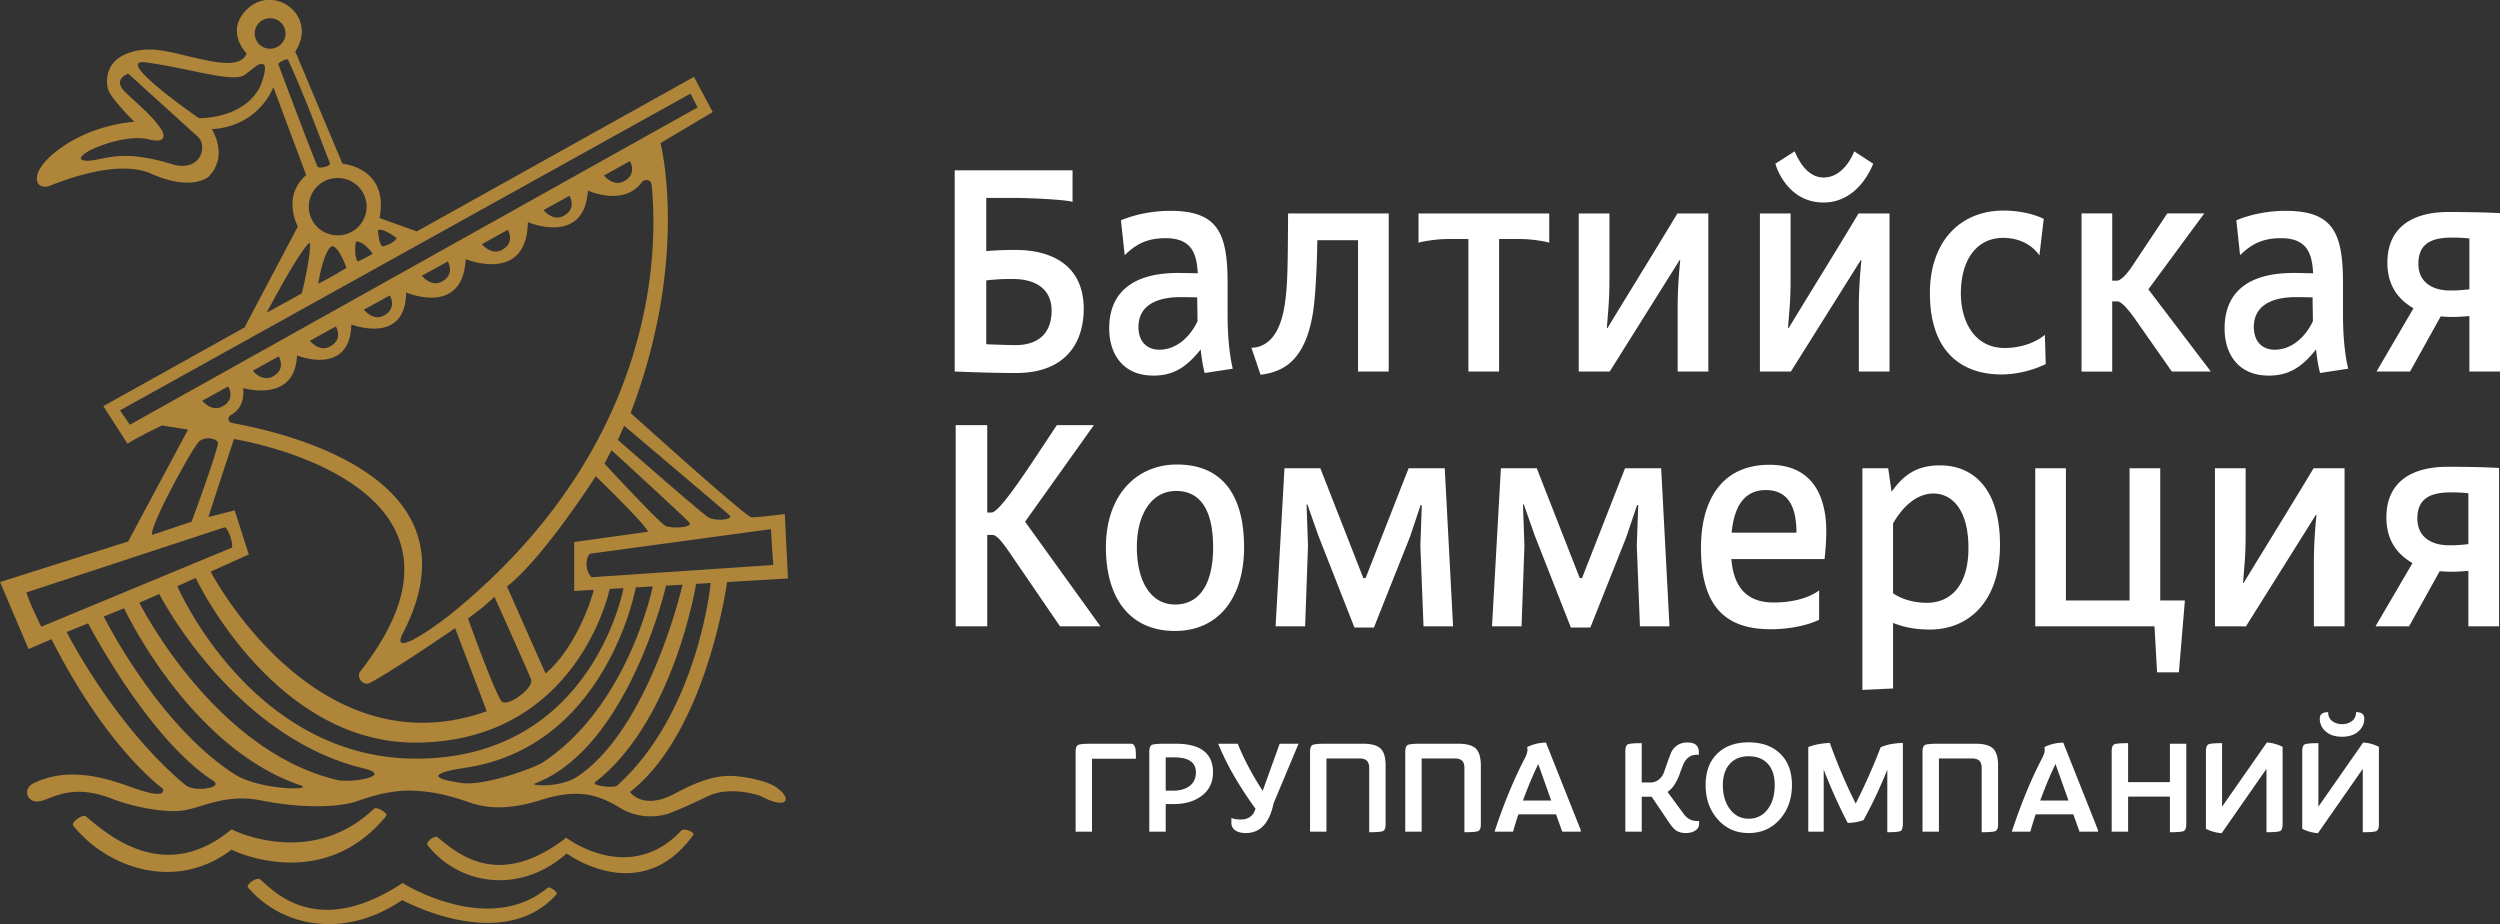 <svg xmlns="http://www.w3.org/2000/svg" xmlns:xlink="http://www.w3.org/1999/xlink" width="165" height="61"><rect width="100%" height="100%" fill="#333333" stroke="none"/><defs><path id="a" d="M128.092 58.721c.53.019 1.438.057 1.91.057 1.685 0 2.405-.93 2.405-2.277 0-1.348-.947-2.088-2.574-2.088-.662 0-1.117.02-1.74.095zm0-6.148a21.236 21.236 0 0 1 1.949-.076c2.46 0 4.485 1.082 4.485 3.89 0 2.125-1.098 4.231-4.466 4.231-1.514 0-2.857-.056-4.05-.095V47.241h7.778v2.087c-.36-.151-2.895-.266-3.86-.266h-1.836zm13.924 3.055s-.605-.019-1.078-.019c-1.778 0-2.8.664-2.8 1.973 0 .91.51 1.499 1.381 1.499 1.022 0 1.968-.72 2.517-1.878 0-.532-.02-1.044-.02-1.575 0-.531 0 0 0 0zm.493 4.99c-.133-.493-.208-1.062-.265-1.556-.965 1.215-1.836 1.727-3.122 1.727-2.025 0-2.914-1.442-2.914-3.112 0-2.334 1.494-3.662 4.541-3.662.454 0 .87.019 1.306.019-.076-1.082-.246-2.315-2.12-2.315-1.38 0-2.062.512-2.705 1.12l-.247-2.296s1.325-.627 3.255-.627c3.179 0 3.784 1.5 3.784 4.801v2.087c0 2.315.34 3.492.34 3.53zm10.122-.095v-8.671h-2.687s-.038 3.32-.303 4.876c-.473 2.752-1.646 3.795-3.444 4.004l-.605-1.783c.132 0 .34-.02.51-.076.814-.266 1.439-1.063 1.703-2.847.171-1.195.19-2.22.209-5.939h6.641v10.436zm9.308-8.747v8.747h-2.025v-8.747h-1.438c-.587 0-1.627.152-1.854.246v-1.935h8.628v1.935c-.284-.113-1.306-.246-1.854-.246zm5.258 8.747V50.087h2.025v4.383c0 1.424-.094 2.106-.17 3.188h.038c1.533-2.524 3.103-5.047 4.617-7.57h2.044v10.435h-2.026v-4.156c0-1.27.076-2.181.17-3.206h-.037l-4.617 7.362zm14.247-14.535c.19.418.757 1.727 1.911 1.727 1.325 0 1.95-1.518 2.025-1.727l1.249.816s-.89 2.562-3.274 2.562c-2.365 0-3.122-2.315-3.179-2.562zm-2.29 14.535V50.087h2.025v4.383c0 1.424-.095 2.106-.17 3.188h.038c1.533-2.524 3.103-5.047 4.617-7.57h2.044v10.435h-2.025v-4.156c0-1.27.075-2.181.17-3.206h-.038l-4.617 7.362zm18.864-.493c-.908.437-1.968.683-2.914.683-2.63 0-4.73-1.48-4.73-5.37 0-3.396 1.987-5.445 4.862-5.445.984 0 1.968.208 2.65.55l-.284 2.41c-.587-.835-1.514-1.158-2.385-1.158-1.759 0-2.8 1.442-2.8 3.681 0 1.708.813 3.586 2.896 3.586 1.588 0 2.535-.759 2.648-.872zm5.921-2.94c-.473-.685-.946-1.196-1.173-1.196h-.36v4.63h-2.024V50.086h2.025v4.44h.302c.227 0 .606-.341 1.022-.967l2.309-3.473h2.441l-3.69 5.01 4.125 5.426h-2.574zm11.692-1.462s-.605-.019-1.078-.019c-1.779 0-2.8.664-2.8 1.973 0 .91.51 1.499 1.381 1.499 1.022 0 1.968-.72 2.516-1.878 0-.532-.019-1.044-.019-1.575 0-.531 0 0 0 0zm.493 4.99c-.133-.493-.208-1.062-.265-1.556-.965 1.215-1.836 1.727-3.123 1.727-2.024 0-2.913-1.442-2.913-3.112 0-2.334 1.494-3.662 4.54-3.662.455 0 .871.019 1.306.019-.075-1.082-.245-2.315-2.119-2.315-1.381 0-2.062.512-2.706 1.12l-.246-2.296s1.325-.627 3.255-.627c3.179 0 3.785 1.5 3.785 4.801v2.087c0 2.315.34 3.492.34 3.53zm9.856-5.522v-3.358a9.717 9.717 0 0 0-1.154-.057c-1.381 0-2.213.417-2.213 1.727s1.059 1.764 2.062 1.764c.36 0 .605 0 1.305-.076zm-6.13 5.427l2.44-4.174c-.662-.398-1.722-1.177-1.722-3.017 0-2.353 1.685-3.34 4.031-3.34 1.608 0 2.744.038 3.406.076v10.455h-2.025v-3.662c-.302.02-.68.057-1.116.057-.34 0-.568-.019-.776-.037l-2.025 3.642zm-89.82 12.529c-.757-1.12-1.191-1.746-1.532-1.746h-.34v6.034h-2.082V64.058h2.081v5.768h.284c.605 0 2.857-3.606 4.314-5.768h2.441l-4.541 6.375 4.976 6.907h-2.668zm10.52 2.846c1.74 0 2.516-1.537 2.516-3.776 0-2.296-.738-3.719-2.44-3.719-1.647 0-2.593 1.575-2.593 3.7 0 2.334.965 3.795 2.516 3.795 1.552 0 0 0 0 0zm.132-9.24c3.084 0 4.428 2.144 4.428 5.464 0 3.302-1.665 5.521-4.56 5.521-3.01 0-4.56-2.2-4.56-5.52 0-3.435 2.005-5.466 4.692-5.466 2.686 0 0 0 0 0zm11.71 10.758l-2.383-6.072-.72-2.05h-.056l.095 2.733-.19 5.313h-1.949l.587-10.436h2.365l2.838 7.248h.152l2.838-7.248h2.384l.55 10.436h-1.95l-.208-5.313.095-2.694h-.076l-.7 2.087-2.384 5.996zm14.285 0l-2.384-6.072-.72-2.05h-.056l.095 2.733-.19 5.313h-1.949l.587-10.436h2.366l2.838 7.248h.151l2.838-7.248h2.384l.55 10.436h-1.95l-.208-5.313.095-2.694h-.076l-.7 2.087-2.384 5.996zm10.613-6.261h4.276c0-1.595-.472-2.81-2.024-2.81-1.325 0-2.081.95-2.252 2.81-.17 1.859 0 0 0 0zm5.772 5.749c-.908.437-2.139.626-3.198.626-3.141 0-4.599-1.67-4.599-5.37 0-3.188 1.4-5.484 4.523-5.484 2.99 0 3.747 2.296 3.747 4.383 0 .835-.095 1.65-.114 1.841h-6.15c.152 1.917 1.079 2.865 2.782 2.865 1.968 0 2.876-.702 3.009-.797zm4.88-6.357v4.611c.473.323 1.23.626 2.233.626 1.646 0 2.743-1.234 2.743-3.605 0-2.638-1.153-3.606-2.308-3.606-1.079 0-2.006.817-2.668 1.974-.662 1.157 0 0 0 0zm-.322-3.643l.227 1.555c.87-1.251 1.817-1.745 3.198-1.745 2.063 0 3.955 1.386 3.955 5.256 0 3.814-2.138 5.579-4.617 5.579-1.117 0-1.874-.209-2.44-.437v4.327l-2.026.095v-14.63zm9.706 0h2.024v8.728h4.201v-8.728h2.025v8.728h1.627l-.397 4.744h-1.439l-.17-3.036h-7.871zm11.862 10.436V66.904h2.025v4.383c0 1.423-.095 2.106-.17 3.187h.037c1.533-2.523 3.103-5.046 4.617-7.57h2.044V77.34h-2.025v-4.156c0-1.27.076-2.182.17-3.206h-.037l-4.617 7.362zm16.725-5.427v-3.358a9.717 9.717 0 0 0-1.154-.058c-1.381 0-2.213.418-2.213 1.727 0 1.31 1.06 1.765 2.062 1.765.36 0 .605 0 1.305-.076zm-6.13 5.427l2.44-4.174c-.661-.399-1.721-1.177-1.721-3.018 0-2.353 1.684-3.34 4.03-3.34 1.608 0 2.744.038 3.406.077V77.34h-2.025v-3.662c-.302.019-.68.057-1.116.057-.34 0-.567-.019-.776-.038l-2.025 3.643zm-84.71 8.737v4.814h-1.082v-5.256c0-.265.059-.423.177-.474.118-.05.42-.076.906-.076h2.503a.54.54 0 0 1 .168.022.193.193 0 0 1 .109.095c.027.048.049.091.064.13.015.04.027.107.036.203.01.097.014.175.014.239v.303zm4.864-.091v2.2h.464c.473 0 .847-.105 1.12-.315.273-.211.409-.508.409-.893 0-.661-.48-.992-1.438-.992zm2.399 2.52c-.483.376-1.107.563-1.871.563h-.528v1.822h-1.083v-5.265c0-.259.058-.413.173-.465.115-.05.418-.076.91-.076h.656c1.643 0 2.466.631 2.466 1.893 0 .643-.242 1.153-.723 1.528-.482.376 0 0 0 0zm4.722.51c-.274 1.31-.884 1.965-1.83 1.965-.291 0-.523-.058-.697-.176a.568.568 0 0 1-.259-.5v-.324c.146.071.349.107.61.107.51 0 .837-.237.983-.712-1.062-1.455-1.878-2.87-2.448-4.246v-.045h1.274c.4 1.003.95 2.04 1.647 3.11l1.12-3.11h1.246zm7.22 1.834c-.115.051-.419.077-.91.077v-4.229c0-.228-.052-.392-.155-.49-.103-.1-.27-.15-.5-.15h-2.167v4.833h-1.083v-5.257c0-.263.06-.422.177-.473.119-.05.42-.076.906-.076h2.394c.564 0 .958.106 1.179.32.221.213.332.59.332 1.13v3.851c0 .258-.058.413-.173.464m6.284 0c-.116.051-.419.077-.91.077v-4.229c0-.228-.052-.392-.155-.49-.103-.1-.27-.15-.5-.15h-2.167v4.833h-1.083v-5.257c0-.263.06-.422.177-.473.119-.05.42-.076.906-.076h2.394c.564 0 .957.106 1.179.32.221.213.332.59.332 1.13v3.851c0 .258-.058.413-.173.464m3.963-4.422c-.31.625-.647 1.427-1.01 2.407h1.865zm1.583 4.463l-.41-1.145h-2.483a25.34 25.34 0 0 0-.355 1.145h-1.22c.612-1.858 1.286-3.487 2.02-4.887.146-.294.188-.526.127-.694a2.85 2.85 0 0 1 1.248-.297l2.293 5.77v.108zm7.568-.045c-.158-.09-.331-.277-.519-.56l-1.147-1.703h-.655v2.308h-1.083V85.59c0-.258.058-.413.172-.465.116-.05.42-.076.91-.076v2.596h.538a.903.903 0 0 0 .591-.194c.158-.129.272-.292.342-.491l.223-.635c.078-.226.159-.438.24-.636.083-.199.216-.362.402-.492.184-.13.413-.194.687-.194.497 0 .746.214.746.64v.172h-.127c-.231 0-.42.06-.565.18-.145.12-.26.28-.341.478-.083.198-.16.403-.232.613a3.482 3.482 0 0 1-.31.65c-.133.221-.297.4-.491.531l1.074 1.46c.224.307.516.46.874.46h.136v.171c0 .2-.085.352-.254.461-.17.108-.374.162-.61.162a1.2 1.2 0 0 1-.601-.135m6-4.436c-.303-.33-.725-.496-1.265-.496-.528 0-.943.168-1.247.504-.303.338-.455.804-.455 1.398 0 .65.158 1.181.473 1.596.316.415.725.622 1.23.622a1.5 1.5 0 0 0 1.247-.613c.314-.409.472-.943.472-1.605 0-.606-.152-1.075-.454-1.406-.304-.331 0 0 0 0zm.793 3.665c-.535.604-1.22.906-2.058.906-.831 0-1.512-.302-2.043-.906-.532-.604-.797-1.357-.797-2.259 0-.883.255-1.574.765-2.073.51-.499 1.201-.748 2.075-.748.874 0 1.568.25 2.084.748.516.499.774 1.19.774 2.073 0 .902-.267 1.655-.8 2.26-.534.604 0 0 0 0zm7.97.77c-.1.055-.392.082-.877.082v-4.13a30.371 30.371 0 0 1-1.566 3.327c-.291.115-.64.178-1.047.19a34.058 34.058 0 0 1-1.584-3.526v4.103h-1.019V85.31c.346-.15.82-.244 1.42-.28.552 1.521 1.123 2.855 1.711 4.003a41.448 41.448 0 0 0 1.648-3.714c.364-.168.852-.264 1.465-.288v5.282c0 .301-.05.478-.15.533m6.261.004c-.116.051-.419.077-.91.077v-4.229c0-.228-.052-.392-.155-.49-.103-.1-.27-.15-.5-.15h-2.167v4.833h-1.083v-5.257c0-.263.06-.422.177-.473.119-.05.42-.076.906-.076h2.394c.564 0 .957.106 1.179.32.221.213.332.59.332 1.13v3.851c0 .258-.058.413-.173.464m3.963-4.422c-.31.625-.647 1.427-1.01 2.407h1.865zm1.584 4.463l-.41-1.145h-2.484a24.42 24.42 0 0 0-.355 1.145h-1.22c.613-1.858 1.286-3.487 2.02-4.887.146-.294.188-.526.127-.694.365-.187.78-.286 1.248-.297l2.293 5.77v.108zm7.047-.505c0 .258-.057.413-.172.464-.116.051-.419.077-.91.077v-2.353h-2.759v2.317h-1.083V85.59c0-.259.059-.413.173-.465.116-.05.419-.076.91-.076v2.57h2.759v-2.534h1.082zm6.188.464c-.111.051-.41.077-.896.077v-4.183l-2.958 4.246a2.715 2.715 0 0 1-1.038-.289V85.59c0-.258.058-.413.173-.465.116-.05.413-.076.892-.076v4.192l2.958-4.238c.376.03.723.127 1.038.289v5.094c0 .258-.056.413-.169.464m3.017-6.572a1.09 1.09 0 0 1-.396-.852c0-.283.185-.424.555-.424 0 .258.091.456.273.59.182.136.398.203.646.203.25 0 .465-.067.646-.203.183-.134.274-.332.274-.59.363 0 .546.141.546.424 0 .337-.133.62-.397.852-.264.231-.62.347-1.069.347-.455 0-.815-.116-1.078-.347-.264-.231 0 0 0 0zm3.34 6.572c-.112.051-.412.077-.897.077v-4.183l-2.958 4.246a2.714 2.714 0 0 1-1.037-.289V85.59c0-.258.058-.413.172-.465.116-.05.414-.076.893-.076v4.192l2.958-4.238c.376.03.722.127 1.037.289v5.094c0 .258-.055.413-.168.464-.113.052 0 0 0 0z"/><path id="b" d="M108.944 74.534s-1.454 9.068-6.67 13.093c-.29.223 1.245.41 1.448.228 5.377-4.821 6.185-13.377 6.185-13.377zm-1.983.116s-2.483 10.742-8.686 13.074c-.318.12 1.686.304 2.855-.483 4.761-3.207 6.918-12.649 6.918-12.649zm-8.123 11.66c5.664-3.75 7.244-11.607 7.244-11.607l-1.12.065s-1.895 10.496-11.224 11.9c-1.813.275-2.807.632-.312 1.006 1.558.233 4.87-1.007 5.412-1.364.542-.359 0 0 0 0zm5.313-11.494l-.913.054s-2.05 9.984-12.639 10.143c-9.513.143-14.68-10.866-14.68-10.866l-1.215.545S79.625 86.16 90.599 86.07c11.52-.094 13.552-11.254 13.552-11.254zm-30.64.387l-1.313.577s4.865 9.74 13.024 11.69c1 .238 3.782-.274 1.792-.752h-.001C78.327 84.632 73.51 75.202 73.51 75.202zm9.31 12.626C75.453 85.313 71.193 76.15 71.193 76.15l-1.346.538s3.54 7.141 8.642 10.417c1.649 1.058 5.36 1.074 4.332.723-1.029-.35 0 0 0 0zm-5.761-.305c-4.316-2.798-8.242-10.384-8.242-10.384l-1.418.572s3.091 6.141 7.834 10.098c.585.489 2.578.202 1.826-.286-.753-.488 0 0 0 0zm1.24-15.377c.11-.246-.212-1.25-.466-1.347L64.74 75.101c.282.837.65 1.565.978 2.264zm-5.25-.847l2.588-.865c.287-.732 1.748-4.778 1.748-5.21 0-.205-.713-.496-1.222-.11-.407.31-3.376 5.752-3.114 6.185.262.432 0 0 0 0zm35.99-28.21l-.467-.912L70.92 63.084l.65.949zM82.9 55.378c.115-.2.808-3.644.478-3.32-.788.778-2.775 4.578-2.775 4.578.753-.41 2.297-1.258 2.297-1.258zm1.875-8.607c-.724-1.842-1.535-4.127-2.758-6.822-.056-.122-.606.151-.655.276 0 0 1.861 4.977 2.585 6.754.08.196.905-.01.828-.208zm-2.93-8.562c0-.556-.456-1.006-1.017-1.006-.562 0-1.017.45-1.017 1.006s.455 1.006 1.017 1.006c.561 0 1.017-.45 1.017-1.006zm-1.452 2.045c-.33-.13-.553.188-1.24.684-.756.546-3.471-.396-6.505-.817-2.323-.323 3.482 3.68 3.482 3.68s2.943.076 4.027-2.07c.156-.309.496-1.373.236-1.477-.26-.103 0 0 0 0zm-4.285 4.816l-4.646-4.212s-1.039.365-.246 1.166c.734.742 1.954 1.684 2.493 2.632 0 0 .485.888-.884.542-1.009-.255-2.588.122-3.735.652-.73.337-1.158.825-.172.75 1.108-.084 2.142-.773 5.412.231 1.86.571 2.384-1.106 1.778-1.761-.606-.655 0 0 0 0zm8.672 7.271c-.516.615-.776 2.381-.776 2.381.557-.256 1.864-1.042 1.864-1.042-.2-.546-.734-1.76-1.088-1.339-.355.423 0 0 0 0zm.51-4.593a1.9 1.9 0 0 0-1.912 1.891 1.9 1.9 0 0 0 1.911 1.892 1.9 1.9 0 0 0 1.91-1.892 1.9 1.9 0 0 0-1.91-1.89c-1.055 0 0 0 0 0zm1.257 4.188c-.162-.016-.153 1.426.13 1.297.483-.22.921-.488.921-.488s-.506-.754-1.05-.81c-.546-.054 0 0 0 0zm1.399-.73s.073 1.138.366 1.05c.26-.076.753-.265.862-.548 0 0-.945-.717-1.228-.502-.283.215 0 0 0 0zm16.216-3.233c.94-.484.41-1.338.41-1.338l-1.71.946s.594.756 1.3.393zm-3.988 2.286c.94-.484.41-1.338.41-1.338l-1.709.946s.594.755 1.3.392c.704-.363 0 0 0 0zm-4.068 2.247c.94-.483.41-1.338.41-1.338l-1.709.946s.594.755 1.3.392c.705-.362 0 0 0 0zm-3.964 2.088c.94-.484.41-1.338.41-1.338l-1.709.945s.594.756 1.3.393c.704-.362 0 0 0 0zm-3.825 2.242c.939-.484.409-1.338.409-1.338l-1.71.945s.595.756 1.3.393zm-3.152.709l-1.709.945s.594.756 1.299.393c.94-.484.41-1.338.41-1.338zm-4.181 3.316c.94-.484.41-1.338.41-1.338l-1.71.945s.594.756 1.3.393zm-3.332 1.979c.687-.354.032-.017 0 0 .94-.485.41-1.338.41-1.338l-1.71.945s.594.756 1.3.393zm28.355-14.647c-.406-3.965-.007-.069 0 0-.034-.335-.46-.422-.66-.15-1.197 1.61-3.543.536-3.543.536-.242 3.681-3.965 2.081-3.965 2.081-.062 4.105-4.102 2.444-4.102 2.444-.2 3.827-3.93 2.195-3.93 2.195-.034 3.513-3.62 2.115-3.62 2.115-.079 3.457-3.584 2.047-3.584 2.047-.132 3.184-3.55 2.149-3.55 2.149.09.985-.321 1.506-.812 1.781-.238.133-.197.477.072.525 4.332.787 16.45 3.926 11.284 13.863-.966 1.857 2.514-.725 3.175-1.262 13.771-11.176 13.645-24.324 13.235-28.324zm-2.225 16.84s5.61 4.926 5.985 5.12c.542.282 1.69.122 1.378-.151-.639-.56-6.951-5.902-6.951-5.902zm4.716 5.458c-.517-.555-5.137-4.776-5.137-4.776l-.465.887s3.731 4.036 4.067 4.127h.002c.715.194 1.78.029 1.533-.238zm-9.492 9.961c1.73-1.445 2.862-4.247 3.183-5.523l-1.293.075v-3.228l4.875-.682c-.2-.53-3.45-3.662-3.45-3.662s-3.447 5.39-5.86 7.277zm-.957.378c-.322-.797-2.416-5.439-2.416-5.439-.732.671-.732.671-1.746 1.433 0 0 1.666 4.642 2.19 5.428.345.517 2.204-.848 1.972-1.422zm-18.63-8.236l-2.516 1.137s6.895 13.236 18.225 9.21l-2.092-5.48s-4.12 2.829-5.63 3.616c-.437.227-.925-.385-.62-.773 9.79-12.486-8.343-15.328-8.343-15.328s-1.677 5.055-1.677 5.149l1.723-.442zm22.523-.049c-.3.252-.345 1.14.108 1.552l11.986-.808c-.082-1.195-.055-.762-.153-2.366zm11.237 15.98s-1.982-.7-3.482.034c-1.499.733-2.533 1.126-2.533 1.126s-1.616.628-3.258-.376c-1.533-.938-2.895-1.245-5.205-.511-2.31.733-3.726.503-4.688.17-1.379-.478-2.482-.75-3.895-.785-.122-.003-1.409-.081-3.517.682-1.072.389-3.446.547-6.402-.042-2.25-.447-3.803.448-5.042.658-1.207.204-3.405-.232-4.688-.735-2.568-1.006-3.736-.192-4.692.1-.976.298-1.34-.765-.582-1.14 2.372-1.173 4.916-.307 6.446.239 1.158.412 2.23.71 2.127.122 0 0-3.656-2.552-7.368-9.88l-1.514.653-1.883-4.425 8.453-2.675 3.955-7.387-1.723-.274s-1.728.837-2.273 1.205l-1.597-2.476 9.32-5.196 3.52-6.662s-1.09-1.962.548-3.394l-2.165-5.805s-.903 2.581-4.068 2.775c0 0 1.157 1.735-.206 3.135 0 0-1.085 1.005-3.8-.203-1.154-.513-3.239-.557-6.673.8-.88.346-1.461-.668.176-2.066 2.363-2.02 5.395-2.15 5.395-2.15s-1.424-1.417-1.693-2.052c-.186-.438-.255-1.666.848-2.28 1.104-.614 2.356-.436 2.915-.333 1.154.213 2.762.716 3.91.776 1.31.069 1.423-.63 1.423-.63s-1.474-1.485.072-2.942c1.763-1.662 4.676.468 3.149 2.821l3.113 7.403s3.09.246 2.447 3.584l2.459.884L108.8 41.075l1.241 2.32-3.447 2.047s1.95 7.573-1.974 17.816c0 0 7.487 6.757 7.964 6.88.173.044 2.212-.21 2.212-.21l.21 4.25-4.018.238s-1.337 9.909-6.41 13.854c0 0 .846 1.245 2.959.108 1.627-.875 2.608-1.132 3.452-1.166.845-.034 2.276.248 2.948.58.93.46 1.342 1.314.344 1.171-.982-.14-.03-.004 0 0-.377-.054-1.103-.437-1.103-.437zm-33.803 6.062c-.182-.21.582-.726.795-.546.924.786 3.742 3.956 9.4.239 0 0 .336.213.902.488 1.754.852 5.707 2.293 8.68-.181.126-.105.693.31.584.432-3.597 4.024-10.19.383-10.19.383-3.657 2.504-7.794 1.912-10.17-.815zm21.026-2.26c-3.067 2.713-7.066 2.12-9.18-.54-.16-.201.466-.685.666-.523 1.287 1.047 3.999 3.503 8.48.023 0 0 .262.201.709.444.594-.525 1.195-1.056 0 0 1.334.727 4.316 1.83 6.898-.92.16-.17.917.105.781.294-3.47 4.845-8.354 1.223-8.354 1.223l.675-.597-.675.597zM67.83 90.488c-.16-.201.627-.776.827-.614 1.287 1.046 5.099 4.622 9.626.864 0 0 5.178 2.661 9.403-1.365.169-.16.951.298.804.479-4.251 5.207-10.207 2.228-10.207 2.228-3.812 2.888-8.339 1.069-10.453-1.592-2.114-2.66 0 0 0 0z"/></defs><use fill="#fff" xlink:href="#a" transform="translate(-63 -36)"/><use fill="#af853a" xlink:href="#b" transform="translate(-63 -36)"/></svg>